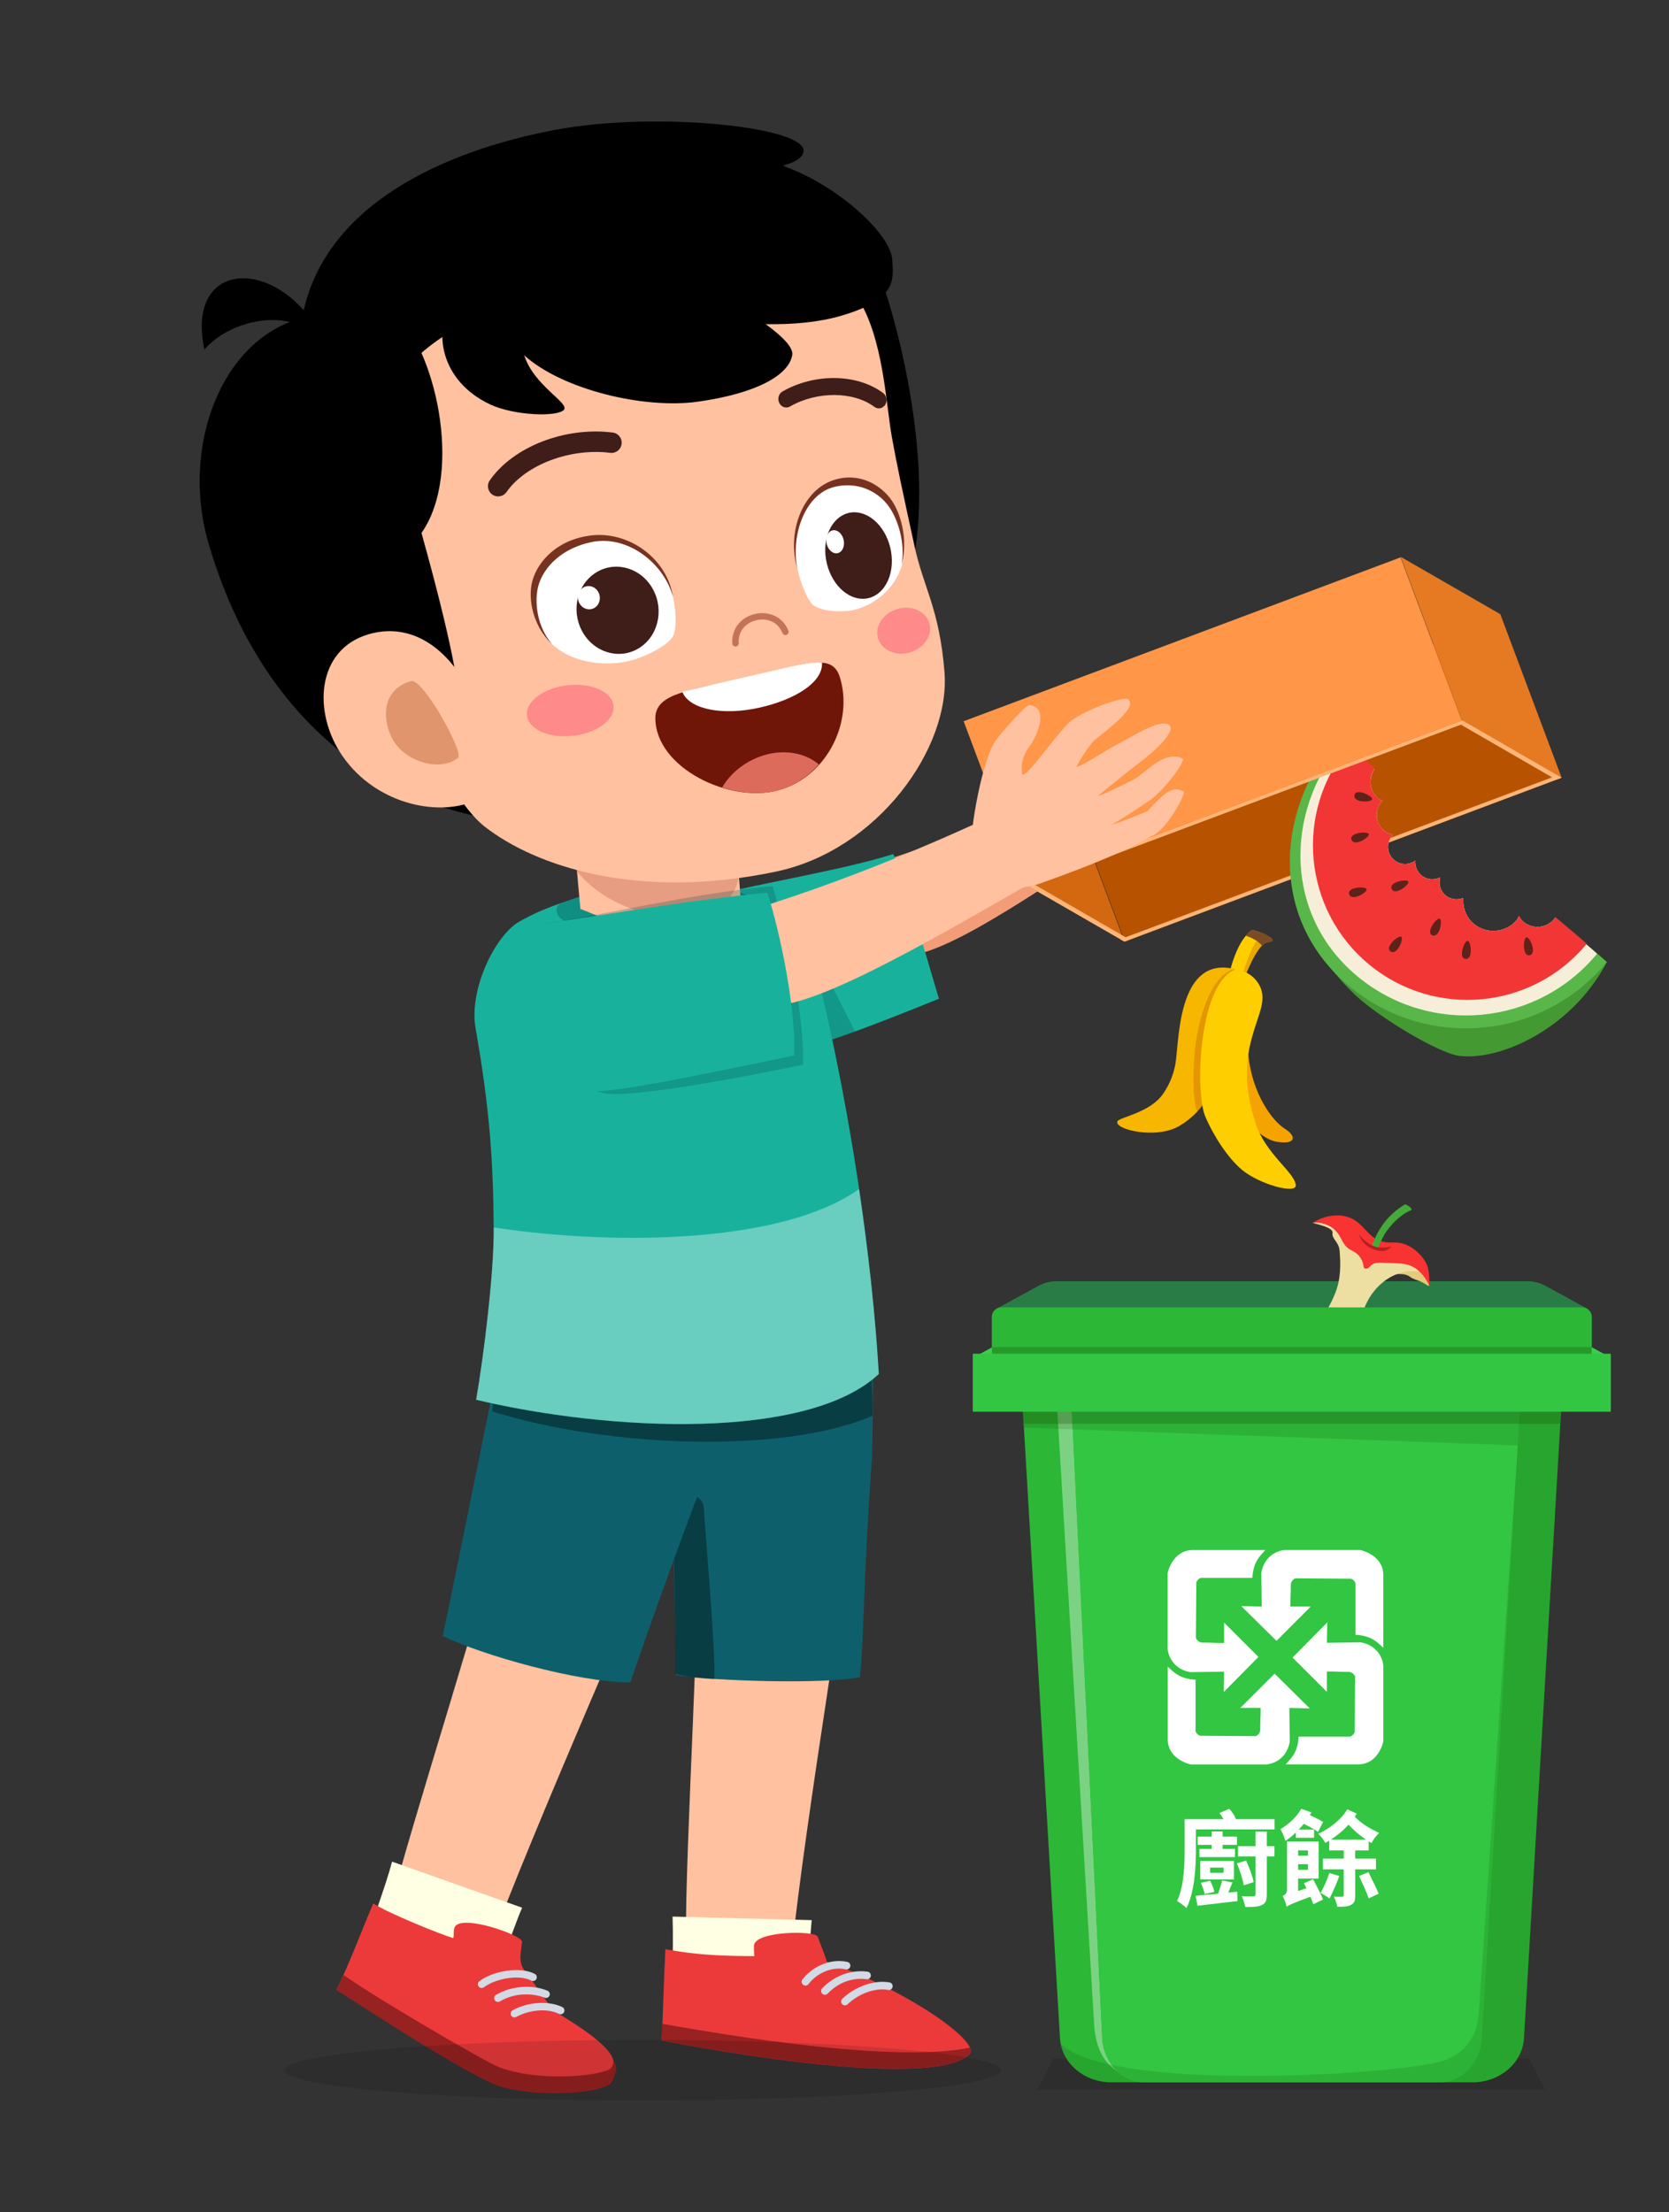 <?xml version="1.0" encoding="iso-8859-1"?>
<!-- Generator: Adobe Illustrator 16.0.0, SVG Export Plug-In . SVG Version: 6.00 Build 0)  -->
<!DOCTYPE svg PUBLIC "-//W3C//DTD SVG 1.1//EN" "http://www.w3.org/Graphics/SVG/1.1/DTD/svg11.dtd">
<svg version="1.1" id="background" xmlns="http://www.w3.org/2000/svg" xmlns:xlink="http://www.w3.org/1999/xlink" x="0px" y="0px"
	 width="264px" height="349.854px" viewBox="0 0 264 349.854" style="enable-background:new 0 0 264 349.854;" xml:space="preserve"
	>
<rect x="0" y="0" width="264" height="349.854" fill="#333333" stroke="none"/>
<g>
	<g>
		<path style="fill:#FFC19F;" d="M108.518,306.213c0.025,1.858,16.604,3.712,16.791,1.854c1.793-18.028,9.796-67.351,10.912-74.488
			l-25.642,1.489C110.882,252.862,108.344,293.32,108.518,306.213z"/>
		<path style="fill:#FFC19F;" d="M61.709,301.858c-0.438,1.809,15.158,7.729,15.8,5.979c6.228-17.018,26.265-62.787,29.123-69.424
			l-25.205-4.943C77.29,250.774,64.754,289.325,61.709,301.858z"/>
		<path style="fill:#FFFFE3;" d="M106.307,318.388c0.021,0.525,20.646,1.348,20.698,0.711c0.403-5.113,1.144-12.182,1.388-15.408
			l-22.006-0.563C106.571,308.966,106.174,315.029,106.307,318.388z"/>
		<g>
			<path style="fill:#EC3A3A;" d="M130.766,310.24c-0.304-1.148-0.94-2.61-1.435-3.944c-0.364-0.99-10.024-0.912-10.071,1.46
				c-0.011,0.605,0.01,1.145,0.055,1.631c-1.652,0.002-3.443-0.031-5.336-0.115c-4.114-0.186-6.148-0.552-8.732-0.981
				c-0.198,3.751-0.381,10.251-0.566,14.421c0,0,41.825,8.424,48.667,2.229C155.273,323.193,144.521,315.277,130.766,310.24z"/>
			<path style="fill:#982121;" d="M104.737,320.089c-0.01,0.93-0.023,1.824-0.06,2.617c0,0,41.826,8.422,48.668,2.229
				c0.271-0.246,0.287-0.617,0.082-1.082C141.52,326.335,115.436,321.984,104.737,320.089z"/>
			<path style="fill:#D2DAE5;" d="M133.773,311.478c0.326,0.068,0.647-0.129,0.723-0.453c0.074-0.322-0.129-0.646-0.452-0.723
				c-2.499-0.564-5.423,0.57-7.116,2.771c-0.203,0.268-0.152,0.646,0.111,0.848c0.102,0.078,0.221,0.119,0.34,0.125
				c0.188,0.008,0.381-0.074,0.505-0.234C129.299,311.968,131.721,310.999,133.773,311.478z M137.075,313.031
				c0.325,0.064,0.631-0.189,0.672-0.521c0.04-0.332-0.192-0.631-0.524-0.672c-2.637-0.334-5.248,0.635-7.173,2.637
				c-0.23,0.24-0.223,0.623,0.018,0.855c0.108,0.104,0.25,0.16,0.392,0.168c0.167,0.008,0.337-0.057,0.461-0.188
				C133.189,312.947,135.747,312.865,137.075,313.031z M140.708,313.542c-2.373-0.436-5.44,0.637-7.472,2.586
				c-0.239,0.229-0.248,0.611-0.018,0.854c0.112,0.117,0.26,0.182,0.408,0.188c0.159,0.006,0.32-0.047,0.445-0.168
				c1.769-1.699,4.418-2.66,6.421-2.271c0.337,0.064,0.642-0.16,0.7-0.484C141.253,313.913,141.036,313.599,140.708,313.542z"/>
		</g>
		<path style="fill:#0D606B;" d="M107.979,218.401c0,0-1.451,17.57-1.453,17.651c-0.238,8.41,0.484,22.714,0.382,28.904
			c6.493,0.948,23.467,1.449,29.11,0.304c0.692-6.551,0.459-14.316,1.9-34.592c0.077-1.095,0.532-23.167-0.559-23.068
			L107.979,218.401z"/>
		<path style="opacity:0.37;enable-background:new    ;" d="M106.412,237.217c0,0,0.547,24.098,0.437,27.507
			c1.348,0.434,5.014,0.886,6.146,0.826c0.247-3.738-1.431-23.146-1.653-26.9C111.127,235.084,106.412,237.217,106.412,237.217z"/>
		<path style="fill:#0D606B;" d="M80.412,207.63c0.073-0.32-8.983,44.851-10.392,51.103c6.015,2.991,21.492,7.388,29.683,7.356
			c2.235-6.545,10.202-29.437,18.368-49.178L80.412,207.63z"/>
		<path style="opacity:0.37;enable-background:new    ;" d="M79.729,209.249c0.021-0.12-1.015,6.688-1.883,13.979
			c18.312,5.771,46.305,6.754,60.16,0.683c0.129-2.6-0.473-11.192-0.49-10.813L79.729,209.249z"/>
		<path style="fill:#F29D77;" d="M176.654,132.913c0.838-0.526-4.459-10.402-5.322-9.916c-16.576,9.348-39.075,15.407-43.107,16.657
			c0,0,5.632,10.088,13.63,11.479C148.225,152.247,163.119,141.454,176.654,132.913z"/>
		<path style="fill:#18B29C;" d="M113.083,141.553c-3.333,1.222-7.53,6.552-7.215,9.283c0.91,7.896,11.29,14.065,18.578,15.607
			c6.188-1.348,14.333-4.539,24.072-8.48c-2.27-7.812-6.705-22.521-7.252-22.88C133.984,137.448,120.53,139.659,113.083,141.553z"/>
		<path style="opacity:0.22;fill:#003A44;enable-background:new    ;" d="M135.259,163.138l-7.476-14.678l-6.97,5.209l1.015,12.051
			c0.897,0.295,1.782,0.549,2.618,0.727C127.565,165.768,131.19,164.615,135.259,163.138z"/>
		<path style="fill:#18B29C;" d="M75.313,221.393c21.385,5.06,52.48,6.422,63.697-4.078c-1.63-27.487-7.589-57.136-12.515-73.376
			c-9.939-3.104-15.919-4.455-25.391-3.646c-6.666,0.568-13.696,2.439-18.984,5.483c-3.814,2.194-7.971,10.742-6.896,16.836
			c2.325,13.205,2.782,21.447,2.871,31.591C78.155,201.093,76.569,214.122,75.313,221.393z"/>
		<path style="opacity:0.35;fill:#FFFFFF;enable-background:new    ;" d="M135.878,188.064c-11.877,8.489-38,9.058-57.784,6.07
			v0.063c0.063,6.896-1.523,19.924-2.781,27.191c21.385,5.059,52.48,6.423,63.697-4.077
			C138.434,207.597,137.3,197.631,135.878,188.064z"/>
		<g>
			<path style="fill:#118E82;" d="M115.067,153.492c4.863-1.49,6.047-6.607,2.863-12.016c-8.959-3.347-21.838-1.588-29.238,1.411
				c-1.008,0.407-0.971,2.256,0.959,2.928c3.17,1.103,6.973,3.248,9.611,4.547C102.514,151.963,108.717,155.441,115.067,153.492z"/>
			<path style="fill:#FFC19F;" d="M115.647,122.731l1.647,21.257c0.461,4.643-1.122,7.267-6.302,6.898
				c-6.91-0.484-11.254-4.096-19.189-7.133l-1.688-18.724L115.647,122.731z"/>
		</g>
		
			<ellipse transform="matrix(-0.344 0.939 -0.939 -0.344 265.161 84.87)" style="opacity:0.19;fill:#820303;enable-background:new    ;" cx="102.952" cy="135.005" rx="9.161" ry="14.416"/>
		<g>
			<path style="fill:#FFFFE3;" d="M57.905,307.195c-0.09,0.343,19.572,7.268,19.763,6.885c1.646-3.332,4.024-10.403,4.921-12.357
				l-20.572-7.283C61.009,298.322,58.539,304.731,57.905,307.195z"/>
			<g>
				<path style="fill:#EC3A3A;" d="M82.971,311.663c-1.078-1.371-0.516-3.132-0.396-4.542c0.09-1.046-9.607-4.452-10.651-2.331
					c-0.267,0.543-0.069,1.288-0.231,1.746c-1.949-0.574-10.492-4.016-12.64-5.496c-1.528,3.459-3.931,9.984-5.858,13.668
					c0,0,18.045,10.674,26.375,15.359c9.627,1.047,18.134-1.311,17.461-4.178c-0.598-2.57-6.668-6.131-8.609-7.371
					C86.712,317.427,85.427,314.781,82.971,311.663z"/>
				<path style="fill:#982121;" d="M54.352,312.374c-0.4,0.834-0.791,1.633-1.158,2.334c0,0,18.511,12.152,24.715,14.84
					c4.818,2.088,15.367,1.945,18.484,0.158c0.282-0.162,1.088-1.594,1.092-2.811c0-0.254-0.328-0.805-0.437-0.893
					c-0.071,0.398-0.151,1.145-0.901,1.42c-3.75,1.387-13.174,1.512-17.996-0.832C75.522,325.316,59.973,316.345,54.352,312.374z"/>
				<path style="fill:#D3DAE5;" d="M84.026,313.253c0.297,0.15,0.658,0.047,0.814-0.244s0.047-0.656-0.244-0.814
					c-2.248-1.201-6.556-0.518-8.763,1.152c-0.267,0.199-0.317,0.576-0.118,0.842c0.077,0.104,0.182,0.172,0.294,0.209
					c0.181,0.059,0.386,0.029,0.548-0.094C78.403,312.907,82.184,312.249,84.026,313.253z M86.139,315.956
					c0.295,0.146,0.656-0.021,0.784-0.324c0.126-0.309-0.021-0.658-0.327-0.783c-2.441-1.018-5.759-0.75-8.136,0.662
					c-0.285,0.17-0.379,0.539-0.209,0.824c0.077,0.129,0.196,0.221,0.331,0.264c0.158,0.053,0.338,0.037,0.492-0.055
					C81.877,314.878,84.908,315.448,86.139,315.956z M88.938,317.439c-2.164-1.043-5.392-0.828-7.854,0.506
					c-0.293,0.158-0.399,0.521-0.242,0.814c0.077,0.141,0.201,0.24,0.343,0.285c0.151,0.049,0.319,0.037,0.473-0.043
					c2.146-1.164,4.945-1.389,6.763-0.48c0.308,0.152,0.659,0.02,0.802-0.281S89.237,317.581,88.938,317.439z"/>
			</g>
		</g>
		<g>
			<path style="opacity:0.22;fill:#003A44;enable-background:new    ;" d="M122.198,140.14c2.162,6.97,5.158,20.959,4.789,28.267
				c-8.616,1.796-27.418,5.412-31.5,4.484c-11.34-2.571-10.482-26.684-9.201-26.854C94.302,144.953,109.7,141.252,122.198,140.14z"
				/>
			<path style="fill:#FFC19F;" d="M164.393,138.895c-0.095-3.539-3.238-8.546-5.312-10.825
				c-11.505,5.359-27.865,12.592-48.676,18.348c0,0,2.351,12.433,11.918,12.589C129.753,159.126,149.57,147.378,164.393,138.895z"/>
			<path style="fill:#18B29C;" d="M121.385,141.211c2.116,6.596,4.584,18.805,4.217,25.722c-9.67,2.011-28.979,6.113-31.586,5.592
				c-11.16-2.236-16.334-10.014-15.562-15.971c0.162-1.259,5.082-10.122,6.34-10.286
				C92.661,145.238,109.122,142.274,121.385,141.211z"/>
		</g>
		<g>
			<path d="M33.006,86.014c9.678,32.938,33.381,42.662,47.637,43.838c16.879,1.394,54.449-15.431,62.097-35.064
				c6.142-15.771,0.271-40.878-3.852-52.137c-5.431-14.813-20.389-20.44-31.133-19.932C84.356,23.833,60.427,37.74,51.594,49.69
				C36.128,50.476,28.145,69.469,33.006,86.014z"/>
			<path style="fill:#FFC19F;" d="M55.512,82.737c-0.211,5.025,11.996,40.872,21.17,48.014c8.051,6.268,24.2,11.698,46.066,7.103
				c16.161-3.398,27.599-19.603,26.652-31.521c-0.801-10.074-3.285-13.256-4.737-19.92c-1.96-8.996-2.854-13.155-3.597-17.335
				c-0.948-5.32-1.336-15.693-5.444-22.028c-7.09-10.931-25.774-7.051-47.151-1.487C63.186,52.139,56.274,64.538,55.512,82.737z"/>
			<path d="M66.668,84.298c4.432,15.834,6.467,26.002,5.564,26.896c-7.121,1.667-23.4-14.548-27.326-31.333
				c-4.497-19.226,4.07-28.628,17.222-30.697C68.715,54.658,73.438,74.614,66.668,84.298z"/>
			<path style="fill:#FFC19F;" d="M54.227,119.651c5.465,7.82,15.695,9.643,21.313,6.78c4.371-2.225,2.45-10.161-1.231-17.146
				c-3.967-7.521-9.781-10.757-15.963-8.982C50.05,102.681,49.36,112.69,54.227,119.651z"/>
			<path style="fill:#E0956C;" d="M61.942,116.614c1.756,3.696,7.485,5.62,10.506,3.255c1.018-0.8-5.566-12.605-7.385-12.142
				C60.934,108.784,60.188,112.92,61.942,116.614z"/>
			<g>
				<path style="fill:#701608;" d="M103.663,113.596c-0.021-4.019,5.748-4.423,13.462-6.229c0.403-0.095,1.978-0.447,2.383-0.536
					c7.743-1.677,12.052-3.671,13.301,0.162c2.256,6.924-1.822,15.744-9.561,17.962
					C115.537,127.163,103.709,121.492,103.663,113.596z"/>
				<path style="fill:#DD6B5B;" d="M129.524,120.911c-1.653,1.842-3.744,3.317-6.276,4.044c-2.729,0.779-5.972,0.536-9.026-0.406
					c1.6-2.752,4.555-4.729,7.618-5.352C124.639,118.632,127.528,119.2,129.524,120.911z"/>
				<path style="fill:#FFFFFF;" d="M120.143,111.92c5.717-1.288,9.914-4.002,9.881-6.937l-0.006-0.18
					c-1.85-0.28-6.697,1.089-9.649,1.729c-3.224,0.697-12.448,2.881-12.448,2.881l0.072,0.164
					C109.223,112.243,114.432,113.207,120.143,111.92z"/>
			</g>
			
				<ellipse transform="matrix(-0.113 -0.994 0.994 -0.113 -11.318 214.651)" style="fill:#FF8A8A;" cx="90.113" cy="112.375" rx="4.017" ry="6.883"/>
			
				<ellipse transform="matrix(-0.284 -0.959 0.959 -0.284 87.848 265.208)" style="fill:#FF8A8A;" cx="142.981" cy="99.792" rx="3.57" ry="4.227"/>
			<path style="fill:#C4735B;" d="M116.455,102.243c0.237-0.058,0.407-0.274,0.392-0.525c-0.111-1.782,0.991-3.207,2.807-3.626
				c1.828-0.421,3.479,0.392,4.109,2.021c0.102,0.263,0.396,0.395,0.653,0.29c0.263-0.102,0.394-0.395,0.29-0.653
				c-0.807-2.087-2.979-3.176-5.28-2.644c-2.288,0.526-3.733,2.406-3.591,4.679c0.018,0.276,0.258,0.489,0.537,0.474
				L116.455,102.243z"/>
			<path style="fill:#3F1D19;" d="M139.139,64.584c0.348-0.039,0.676-0.236,0.883-0.572c0.377-0.608,0.221-1.445-0.346-1.865
				c-4.127-3.06-10.816-3.147-15.918-0.221c-0.598,0.348-0.815,1.155-0.489,1.813c0.325,0.656,1.08,0.906,1.672,0.564
				c4.271-2.456,10.02-2.438,13.371,0.049C138.566,64.54,138.859,64.615,139.139,64.584z"/>
			<path style="fill:#3F1D19;" d="M79.131,78.477c0.393-0.08,0.748-0.306,0.993-0.657c3.019-4.323,10.062-6.992,16.396-6.199
				c0.914,0.109,1.693-0.521,1.805-1.405c0.113-0.885-0.518-1.692-1.401-1.803c-7.551-0.95-15.737,2.232-19.448,7.559
				c-0.514,0.734-0.332,1.742,0.397,2.253C78.255,78.487,78.711,78.566,79.131,78.477z"/>
			<path d="M87.852,20.533c-17.584,3.309-37.021,11.938-40.106,30.029c-0.499,1.705,1.999,1.507,3.651,6.745
				c3.512-2.363,32.348-20.84,46.783-26.057c14.098-5.097,27.756-3.325,28.887-7.146C128.239,20.136,104.001,17.494,87.852,20.533z"
				/>
			<path d="M116.382,25.088C89.086,27.369,74.805,43.827,71.1,49.054c-2.22,3.132-1.688,11.083,6.428,14.909
				c3.783,1.782,10.604,2.006,11.656,0.869c0.994-1.078-4.69-3.751-6.268-8.64c6.005,5.421,18.941,8.547,27.512,7.333
				c9.16-1.296,14.377-4.166,14.887-7.389c0.186-1.178-1.551-2.941-4.209-4.868c4.258,0.075,8.437-0.297,11.938-1.324
				c8.876-2.604,8.304-5.695,8.077-8.949C140.759,35.763,126.62,24.233,116.382,25.088z"/>
			<g>
				<path style="fill:#FFFFFF;" d="M126.112,89.906c0.564,2.488,1.598,4.828,2.299,5.604c1.09,1.207,5.049,1.457,7.103,0.848
					c4.779-1.42,9.157-6.437,6.946-13.298c-1.585-4.923-5.748-8.62-11.251-6.275C126.27,78.883,124.997,85.007,126.112,89.906z"/>
				<path style="fill:#773220;" d="M142.611,89.285c0.644-3.422-0.631-7.189-1.943-9.076c-1.87-2.684-5.256-4.103-8.806-3.17
					c-4.521,1.188-6.791,7.558-5.75,12.865c-1.672-5.804,0.845-12.005,5.228-13.778c4.432-1.796,8.544,0.688,10.203,3.84
					C143.141,83.003,143.37,86.79,142.611,89.285z"/>
				<path style="fill:#3F1D19;" d="M130.553,86.437c-0.24,3.694,1.912,7.329,4.813,8.118c2.899,0.79,5.446-1.565,5.69-5.261
					c0.241-3.693-1.914-7.33-4.813-8.118C133.343,80.387,130.795,82.743,130.553,86.437z"/>
				<path style="fill:#FEFFFE;" d="M130.696,85.304c-0.064,0.986,0.511,1.958,1.285,2.169c0.775,0.21,1.455-0.419,1.521-1.405
					c0.063-0.985-0.511-1.958-1.286-2.168C131.44,83.688,130.762,84.319,130.696,85.304z"/>
			</g>
			<g>
				<path style="fill:#FFFFFF;" d="M106.438,94.369c0.565,2.484,0.527,5.069,0.105,6.102c-0.656,1.605-5.055,3.757-7.691,4.214
					c-6.146,1.063-13.36-1.3-14.401-8.441c-0.429-5.174,2.36-10.466,9.782-11.063C100.891,84.645,105.324,89.47,106.438,94.369z"/>
				<path style="fill:#773220;" d="M87.309,101.853c-2.396-2.729-2.781-6.7-2.199-9.019c0.824-3.297,3.998-6.207,8.502-7.106
					c5.734-1.146,11.43,3.412,12.828,8.644c-0.92-5.979-6.812-10.267-12.676-9.709c-5.933,0.563-9.414,4.771-9.771,8.385
					C83.647,96.523,85.229,100.002,87.309,101.853z"/>
				<path style="fill:#3F1D19;" d="M102.983,92.696c2.074,3.168,1.388,7.449-1.537,9.563c-2.924,2.114-6.979,1.26-9.055-1.907
					c-2.074-3.168-1.388-7.448,1.537-9.563C96.854,88.673,100.905,89.53,102.983,92.696z"/>
				<path style="fill:#FEFFFE;" d="M94.563,93.51c0.556,0.848,0.371,1.989-0.41,2.555c-0.779,0.563-1.863,0.336-2.418-0.51
					c-0.555-0.847-0.371-1.988,0.41-2.556C92.926,92.438,94.009,92.663,94.563,93.51z"/>
			</g>
			<path d="M48.959,50.51c-0.084-0.222-0.146-0.411-0.227-0.627c-7.407-9.285-19.195-7.603-16.396,5.39
				c4.166-4.799,13.273-6.401,17.04-2.363c0.146,0.082,0.388,0.087,0.583,0.129C49.641,52.27,49.305,51.435,48.959,50.51z"/>
		</g>
	</g>
	<path style="fill:#2A7C46;" d="M167.038,202.648h74.653c0.951,0,1.888,0.238,2.724,0.695l6.771,3.701H157.54l6.774-3.701
		C165.148,202.886,166.086,202.648,167.038,202.648z"/>
	<ellipse style="opacity:0.12;enable-background:new    ;" cx="101.655" cy="327.428" rx="56.631" ry="4.794"/>
	<g>
		<g>
			
				<rect x="170.793" y="109.948" transform="matrix(-0.936 0.351 -0.351 -0.936 445.284 166.063)" style="fill:#B75200;" width="73.587" height="26.909"/>
			<polygon style="fill:#FFB578;" points="247.014,122.997 177.863,148.924 177.189,148.561 246.329,122.635 			"/>
		</g>
		<g>
			<polygon style="fill:#D36811;" points="152.426,113.996 168.17,123.068 177.863,148.924 162.121,139.853 			"/>
			<polygon style="fill:#FFB578;" points="163.628,139.906 178.697,148.612 177.863,148.924 162.768,140.23 			"/>
		</g>
		<g>
			<polygon style="fill:#E57A23;" points="221.564,88.073 237.318,97.14 247.014,122.997 231.26,113.928 			"/>
			<polygon style="fill:#FFB578;" points="231.943,114.29 247.014,122.997 246.152,123.321 231.083,114.614 			"/>
		</g>
	</g>
	<g>
		<path style="fill:#449933;" d="M253.738,151.841c-1.721,0.271-3.447,0.539-5.163,0.785c-7.052,1.007-14.111,1.916-21.199,2.608
			c-4.493,0.44-12.515-2.593-17.019-2.31c0.744,0.969,2.193,2.719,4.037,4.461c3.916,3.706,13.344,9.229,16.381,9.607
			c6.884,0.856,18.117-4.662,23.379-14.815C254.154,152.181,254.361,152.318,253.738,151.841z"/>
		<path style="fill:#58B748;" d="M245.938,145.169c-0.043,0.061-0.054,0.13-0.101,0.188c-1.212,1.462-3.378,1.665-4.84,0.453
			c-0.313-0.26-0.539-0.579-0.735-0.911c-0.128,0.207-0.186,0.44-0.349,0.631c-1.735,2.038-4.795,2.283-6.834,0.55
			c-1.228-1.048-1.718-2.565-1.604-4.06c-1.027,0.432-2.252,0.227-3.063-0.636c-0.684-0.726-0.852-1.714-0.607-2.609
			c-1.057,0.519-2.354,0.354-3.203-0.549c-0.557-0.59-0.778-1.354-0.722-2.103c-1.104,0.788-2.63,0.706-3.587-0.312
			c-1.008-1.065-0.973-2.715,0.021-3.77c-0.604-0.149-1.188-0.409-1.646-0.896c-1.21-1.283-1.177-3.248-0.018-4.536
			c-0.233-0.111-0.481-0.188-0.689-0.361c-1.357-1.123-1.535-3.1-0.55-4.604c-4.628-3.794-5.882-5.076-5.882-5.076
			c-10.194,12.302-10.403,29.227,1.896,39.419c12.3,10.195,30.534,8.491,40.729-3.811
			C254.221,152.105,250.846,149.251,245.938,145.169z"/>
		<path style="fill:#F7EED9;" d="M245.938,145.169c-0.041,0.06-0.054,0.132-0.101,0.188c-1.212,1.462-3.378,1.665-4.84,0.453
			c-0.313-0.26-0.539-0.579-0.735-0.911c-0.128,0.207-0.186,0.44-0.349,0.631c-1.735,2.038-4.795,2.283-6.834,0.55
			c-1.228-1.048-1.718-2.565-1.604-4.06c-1.027,0.432-2.252,0.227-3.063-0.636c-0.684-0.726-0.852-1.714-0.607-2.609
			c-1.057,0.519-2.354,0.354-3.203-0.549c-0.557-0.59-0.778-1.354-0.722-2.103c-1.104,0.788-2.63,0.706-3.587-0.312
			c-1.008-1.065-0.973-2.715,0.021-3.77c-0.604-0.149-1.188-0.409-1.646-0.896c-1.21-1.283-1.177-3.248-0.018-4.536
			c-0.233-0.111-0.481-0.188-0.689-0.361c-1.357-1.123-1.536-3.1-0.55-4.604c-3.745-3.068-4.978-4.387-4.978-4.387
			c-9.481,11.438-9.152,27.679,2.284,37.159c11.439,9.479,28.398,7.896,37.882-3.545
			C252.656,150.811,249.964,148.524,245.938,145.169z"/>
		<path style="fill:#F23636;" d="M246.012,145.031c-0.068,0.104-0.093,0.229-0.174,0.325c-1.212,1.462-3.378,1.665-4.84,0.453
			c-0.313-0.26-0.539-0.579-0.734-0.911c-0.129,0.207-0.187,0.44-0.35,0.631c-1.736,2.038-4.795,2.283-6.834,0.55
			c-1.227-1.048-1.719-2.565-1.604-4.06c-1.028,0.43-2.254,0.227-3.063-0.636c-0.685-0.728-0.853-1.714-0.606-2.609
			c-1.058,0.519-2.354,0.354-3.203-0.549c-0.558-0.59-0.779-1.354-0.723-2.103c-1.104,0.788-2.63,0.706-3.587-0.312
			c-1.008-1.065-0.974-2.716,0.021-3.77c-0.604-0.149-1.187-0.409-1.646-0.896c-1.21-1.283-1.177-3.248-0.017-4.536
			c-0.234-0.111-0.482-0.188-0.69-0.361c-1.397-1.158-1.565-3.227-0.474-4.74l-4.18-3.424c-8.619,10.396-7.179,25.813,3.221,34.436
			c10.397,8.619,25.814,7.178,34.435-3.222C251.01,149.246,249.046,147.569,246.012,145.031z"/>
		<g>
			<path style="fill:#5E221B;" d="M241.912,151.081c1.289-0.207,0.064-2.922-0.455-2.839
				C240.936,148.325,240.773,151.264,241.912,151.081z"/>
			<path style="fill:#5E221B;" d="M231.771,151.658c1.295,0.176,0.91-2.777,0.389-2.851
				C231.637,148.739,230.63,151.503,231.771,151.658z"/>
			<path style="fill:#5E221B;" d="M226.532,147.913c1.184,0.551,1.688-2.387,1.211-2.606
				C227.264,145.084,225.484,147.427,226.532,147.913z"/>
			<path style="fill:#5E221B;" d="M219.924,150.456c1.041,0.789,2.156-1.975,1.735-2.292
				C221.236,147.845,219.004,149.761,219.924,150.456z"/>
			<path style="fill:#5E221B;" d="M220.12,140.565c0.511,1.2,2.853-0.644,2.644-1.127
				C222.557,138.951,219.667,139.504,220.12,140.565z"/>
			<path style="fill:#5E221B;" d="M213.398,141.396c0.338,1.261,2.912-0.239,2.774-0.747
				C216.036,140.137,213.098,140.281,213.398,141.396z"/>
			<path style="fill:#5E221B;" d="M213.766,132.768c0.375,1.25,2.903-0.322,2.752-0.828
				C216.366,131.433,213.432,131.663,213.766,132.768z"/>
			<path style="fill:#5E221B;" d="M214.254,125.727c-0.316,1.269,2.66,1.209,2.788,0.696
				C217.171,125.913,214.533,124.608,214.254,125.727z"/>
		</g>
	</g>
	<g>
		<polygon style="fill:#FFB578;" points="231.943,114.29 162.768,140.23 162.121,139.853 231.26,113.928 		"/>
		
			<rect x="178.049" y="77.041" transform="matrix(-0.351 -0.936 0.936 -0.351 152.511 333.606)" style="fill:#FF9648;" width="27.609" height="73.831"/>
	</g>
	<path style="fill:#FFC19F;" d="M153.712,134.077c-0.433-2.102,1.675-14.374,3.929-17.173c1.487-1.844,4.655-5.458,5.209-5.397
		c2.672,0.282,1.967,3.931-0.383,7.1c-0.605,0.995-0.982,2.016-0.798,3.876c0.606,0.664,4.947-5.735,7.306-8.083
		c1.883-1.874,8.748-4.352,9.434-3.813c1.684,1.314-3.355,4.861-5.272,6.479c-0.667,0.563-2.153,2.779-2.887,4.293
		c1.873-0.746,4.892-2.831,6.106-3.434c2.346-1.16,7.129-4.382,8.557-3.279c1.113,0.86-1.479,3.601-5.133,6.336
		c-0.885,0.663-4.104,3.226-6.155,4.954c0.056,0.102,5.716-2.537,6.412-3.088c2.063-1.629,4.67-4.104,7.006-2.877
		c0.64,0.336-3.001,5.183-5.271,6.68c-1.015,0.667-3.194,2.229-5.988,3.813c1.816-0.521,5.033-1.893,5.705-2.188
		c2.744-2.937,3.943-4.015,5.713-3.124c0.546,0.274-2.569,5.701-4.494,6.8c-4.041,2.301-8.871,4.465-18.044,7.734
		C158.023,142.048,154.463,137.732,153.712,134.077z"/>
	<g>
		<path style="fill:#E5C97C;" d="M226.057,203.302c-0.045,0.271-0.451-0.245-1.521-0.69c-0.362-0.147-1.04-0.31-1.504-0.669
			c-1.029-0.803-2.859-0.18-2.699-0.563c0.238-0.577,3.172-2.314,4.244-1.868C225.646,199.959,226.107,202.974,226.057,203.302z"/>
		<path style="fill:#EDDEA2;" d="M215.9,206.66c0.201-0.485,0.436-0.943,0.695-1.374c0.234-0.39,0.491-0.756,0.769-1.097
			c1.866-2.311,4.59-3.5,7.122-3.034c-0.674-0.888-1.699-1.751-2.797-2.229c-1.889-0.823-2.696-0.099-4.567-0.961
			c-1.327-0.609-2.168-1.862-3.358-2.69c-1.082-0.755-2.713-3.099-6.144-1.854c1.797,0.422,3.271,0.924,3.155,1.577
			c-0.164,0.918,1.004,1.426,1.117,2.771c0.174,2.104,0.246,4.517-0.75,6.913c-1.264,3.031-3.16,6.323-7.279,4.963
			c0.271,0.298,1.923,1.839,2.246,2.104c0.795,0.653,1.812,1.195,2.818,1.132c0.336-0.021,0.661-0.107,1.002-0.066
			c0.584,0.069,1.061,0.497,1.549,0.83c1.377,0.938,5.308,0.784,6.908,0.571c-3.128-1.248-3.439-3.171-2.365-5.517
			C216.494,207.668,215.673,207.21,215.9,206.66z"/>
		<path style="fill:#F93232;" d="M211.635,195.088c0.557,0.785,0.859,1.781,1.627,2.362c0.336,0.252,0.733,0.405,1.086,0.635
			c0.703,0.461,1.193,1.231,1.309,2.063c0.018,0.137,0.031,0.279,0.117,0.387c0.151,0.188,0.459,0.149,0.658,0.015
			c0.198-0.136,0.338-0.346,0.524-0.498c0.435-0.354,1.049-0.354,1.608-0.334l1.916,0.063c0.824,0.028,1.66,0.06,2.437,0.33
			c1.446,0.504,2.5,1.799,3.14,3.188c0.059-0.875,0.031-1.753-0.162-2.651c-0.297-1.378-1.761-3.026-3.369-3.733
			c-1.885-0.83-2.756,0.046-4.623-0.828c-1.321-0.618-2.109-1.999-3.28-2.876c-2.009-1.504-4.866-1.16-7.001,0.207
			C209.134,193.227,210.748,193.836,211.635,195.088z"/>
		<path style="fill:#F93232;" d="M217.909,214.179c-1.628-0.157-3.483-0.485-4.331-1.885c-0.117-0.19-0.232-0.418-0.448-0.477
			c-0.206-0.055-0.421,0.07-0.634,0.047c-0.323-0.033-0.508-0.393-0.573-0.711c-0.063-0.319-0.079-0.675-0.292-0.923
			c-0.645,0.524-1.313,1.063-2.109,1.296c-1.658,0.479-3.362-0.466-4.83-1.377l-0.828-0.513c0.47,1.059,1.063,2.046,1.941,2.84
			c0.776,0.7,1.785,1.26,2.821,1.126c0.345-0.045,0.685-0.164,1.028-0.138c0.595,0.047,1.059,0.506,1.541,0.855
			c1.519,1.107,3.591,1.257,5.396,0.729c0.64-0.188,1.214-0.521,1.798-0.841C218.229,214.198,218.064,214.196,217.909,214.179z"/>
		<path style="fill:#44AA39;" d="M222.207,190.498c0.104-0.066,1.016,0.365,1.105,0.85c-1.588,0.664-2.83,1.854-3.896,3.261
			c-0.571,0.754-1.085,1.922-1.465,2.794c-0.349-0.033-0.688-0.174-0.955-0.422C218.186,193.996,219.598,192.132,222.207,190.498z"
			/>
		<path style="fill:#B31E23;" d="M214.964,195.195c0,0,0.771,1.291,2.435,1.938c1.113,0.433,2.689,0.007,2.689,0.007
			s-0.936,1.378-3.132,0.32C215.199,196.613,214.964,195.195,214.964,195.195z"/>
	</g>
	<g>
		<path style="fill:#FFCE00;" d="M201.277,148.781c-0.028,0.154-0.873,0.186-1.25,0.431c-1.325,0.859-3.022,4.521-4.297,8.837
			c-0.666-0.114-1.342-0.263-1.989-0.512c0.704-4.597,2.043-8.843,4.274-10.431C198.419,147.095,201.4,148.078,201.277,148.781z"/>
		<path style="opacity:0.2;fill:#931500;enable-background:new    ;" d="M195.723,156.677c1.186-3.604,1.987-6.977,3.797-8.797
			c0.65,0.302,1.813,0.594,1.758,0.897c-0.027,0.154-0.871,0.186-1.248,0.431c-1.197,0.776-2.688,3.883-3.905,7.646
			C195.997,156.793,195.848,156.751,195.723,156.677z"/>
		<path style="fill:#F4A300;" d="M194.157,173.462c2.848,3.572,5.063,6.723,7.946,7.146c2.935,0.434,2.986-0.927,1.104-2.102
			c-2.01-1.256-5.836-6.174-5.875-13.956C196.674,164.59,194.352,172.911,194.157,173.462z"/>
		<path style="fill:#F7B600;" d="M195.333,153.281c-1.026,4.182-2.843,15.593-3.845,18.954c-0.635,2.141-2.283,4.231-4.842,5.791
			c-3.711,2.264-10.455,0.604-9.897-0.67c0.289-0.658,5.131-1.333,7.212-4.332c1.273-1.836,1.842-3.681,2.046-5.322
			C186.52,163.573,186.616,151.129,195.333,153.281z"/>
		<path style="opacity:0.2;fill:#931500;enable-background:new    ;" d="M195.333,153.281c-1.151,4.771-2.281,16.329-4.631,20.717
			c-0.291,0.542-1.021,1.549-1.335,1.825c-0.979-2.771-0.532-8.82-0.161-11.263C189.896,160.024,191.896,153.95,195.333,153.281z"/>
		<path style="fill:#FFCE00;" d="M195.579,153.275c-5.996,1.935-6.597,19.405-4.931,23.31c1.318,3.092,3.57,6.564,5.797,8.431
			c2.715,2.274,8.65,3.938,8.521,2.418c-0.174-1.998-4.776-4.938-6.351-9.729c-4.119-12.535,2.462-17.288,0.811-21.402
			C198.848,154.859,197.604,153.714,195.579,153.275z"/>
		<path style="fill:#7C4A25;" d="M198.018,147.106c0.412-0.011,3.446,0.963,3.319,1.688c-0.028,0.158-0.921,0.165-1.31,0.418
			c-0.108,0.069-0.217,0.285-0.332,0.394c-0.205-0.173-0.682-0.662-0.938-0.822c-0.646-0.404-1.049-0.549-1.714-0.816
			C197.307,147.672,197.727,147.312,198.018,147.106z"/>
	</g>
	<polygon style="opacity:0.12;enable-background:new    ;" points="166.572,325.622 241.916,325.622 244.378,330.493 
		164.109,330.493 	"/>
	<path style="fill:#2CB737;" d="M175.791,329.339h57.145c4.323,0,7.893-3.063,8.125-6.979l5.922-100.132
		c0.248-4.223-3.459-7.771-8.125-7.771H169.87c-4.664,0-8.374,3.548-8.124,7.771l5.922,100.13
		C167.898,326.277,171.468,329.339,175.791,329.339z"/>
	<path style="opacity:0.38;fill:#FFFFFF;enable-background:new    ;" d="M174.247,214.461h1.896c-3.816,0-6.851,3.548-6.646,7.771
		l4.846,100.129c0.115,2.393,1.313,4.359,2.982,5.611c-3.105-1.666-4.108-4.771-4.268-7.969l-5.865-97.764
		C166.979,218.02,170.316,214.461,174.247,214.461z"/>
	<path style="fill:#32C643;" d="M180.986,329.339h46.752c3.539,0,6.457-3.063,6.646-6.979l6.049-99.515
		c0.207-4.222-4.033-8.386-7.85-8.386h-56.443c-3.815,0-6.852,3.548-6.646,7.771l4.846,100.13
		C174.529,326.277,177.448,329.339,180.986,329.339z"/>
	<path style="opacity:0.16;fill:#174703;enable-background:new    ;" d="M161.745,222.231c-0.032-0.549,0.009-1.084,0.104-1.604
		c0,0,85.164,1.056,85.133,1.604l-5.922,100.132c-0.232,3.914-3.802,6.979-8.125,6.979h-57.145c-3.984,0-7.295-2.613-7.975-6.086
		c7.601,7.512,50.914,5.045,59.681,2.896c4.103-1.002,6.188-3.941,6.417-7.855l6.166-89.688l-78.109-2.817L161.745,222.231z"/>
	<path style="opacity:0.25;fill:#174703;enable-background:new    ;" d="M169.869,212.749h68.986c4.666,0,8.375,3.912,8.125,8.568
		l-0.207,3.878h-84.82l-0.208-3.878C161.495,216.661,165.205,212.749,169.869,212.749z"/>
	<path style="fill:#3BCC50;" d="M164.826,209.615h79.076c1.008,0,2,0.255,2.884,0.736l7.174,3.92h-99.19l7.172-3.92
		C162.827,209.869,163.816,209.615,164.826,209.615z"/>
	<path style="fill:#2CB737;" d="M156.88,214.615h94.911v-6.324c0-0.836-0.675-1.514-1.51-1.514h-91.891
		c-0.834,0-1.512,0.678-1.512,1.514L156.88,214.615L156.88,214.615z"/>
	<rect x="156.941" y="213.054" style="opacity:0.25;fill:#174703;enable-background:new    ;" width="94.787" height="6.979"/>
	<path style="fill:#32C643;" d="M153.966,223.28h100.74c0.053,0,0.096-0.042,0.096-0.096v-8.978c0-0.055-0.043-0.098-0.096-0.098
		h-100.74c-0.053,0-0.096,0.043-0.096,0.098v8.978C153.87,223.238,153.913,223.28,153.966,223.28z"/>
	<g>
		<path style="fill:#FFFFFF;" d="M188.68,245.16h11.475c-0.967,1.051-1.9,1.896-2.059,4.398h-8.109
			c-0.312,0.072-0.668,0.361-0.754,0.754c-0.025,2.906-0.049,5.816-0.067,8.728c0.125,0.38,0.554,0.764,1.028,0.759
			c1.146-0.023,2.287,0.082,3.434,0.058v-3.221l5.43,5.427l-5.496,5.563l0.066-3.229c-1.766,0.025-3.523,0.05-5.29,0.072
			c-2.079-0.305-3.424-1.822-3.642-3.641c0-4.011,0-8.02,0-12.026C184.695,248.801,185.42,245.16,188.68,245.16z"/>
		<path style="fill:#FFFFFF;" d="M218.811,249.139v11.477c-1.045-0.967-1.893-1.896-4.396-2.061v-8.109
			c-0.078-0.31-0.363-0.667-0.754-0.753c-2.911-0.024-5.817-0.044-8.729-0.066c-0.383,0.124-0.76,0.557-0.756,1.029
			c0.024,1.146-0.082,2.29-0.063,3.434h3.227l-5.426,5.433l-5.564-5.5l3.229,0.067c-0.023-1.76-0.044-3.524-0.068-5.291
			c0.305-2.078,1.823-3.423,3.637-3.643c4.008,0,8.019,0,12.021,0C215.168,245.156,218.811,245.881,218.811,249.139z"/>
		<path style="fill:#FFFFFF;" d="M214.829,279.057h-11.47c0.964-1.044,1.896-1.896,2.06-4.396h8.106
			c0.313-0.076,0.666-0.367,0.757-0.761c0.021-2.899,0.045-5.813,0.067-8.721c-0.123-0.381-0.555-0.762-1.029-0.753
			c-1.146,0.02-2.291-0.088-3.438-0.063v3.224l-5.425-5.427l5.498-5.564l-0.073,3.229c1.766-0.022,3.53-0.05,5.29-0.072
			c2.084,0.308,3.425,1.823,3.642,3.642c0,4.009,0,8.017,0,12.021C218.814,275.416,218.096,279.057,214.829,279.057z"/>
		<path style="fill:#FFFFFF;" d="M184.713,275.079v-11.473c1.046,0.968,1.893,1.898,4.396,2.063v8.104
			c0.076,0.312,0.363,0.667,0.754,0.754c2.912,0.024,5.818,0.051,8.729,0.066c0.383-0.124,0.766-0.555,0.754-1.029
			c-0.023-1.146,0.082-2.285,0.063-3.429h-3.224l5.43-5.431l5.561,5.5l-3.23-0.069c0.025,1.755,0.046,3.521,0.068,5.286
			c-0.306,2.079-1.813,3.424-3.636,3.643c-4.01,0-8.019,0-12.021,0C188.355,279.064,184.713,278.337,184.713,275.079z"/>
	</g>
</g>
<g>
	<g>
		<path style="fill:#FFFFFF;" d="M201.611,287.724v1.623h-12.445v3.329c0,2.606-0.213,6.591-1.492,9.116
			c-0.312-0.327-1.114-0.935-1.492-1.114c1.099-2.296,1.197-5.625,1.197-8.002v-4.952h6.149c-0.182-0.345-0.41-0.688-0.641-0.968
			l1.541-0.672c0.46,0.459,0.854,1.064,1.083,1.64H201.611z M195.709,299.201l0.032,1.477c-2.23,0.263-4.591,0.541-6.329,0.737
			l-0.295-1.574c0.967-0.082,2.214-0.195,3.542-0.328c0.262-0.656,0.508-1.492,0.655-2.099l1.64,0.312
			c-0.229,0.541-0.459,1.115-0.672,1.607L195.709,299.201z M193.396,289.658v0.819h2.263v1.313h-2.263v0.64h1.951v1.295h-5.624
			v-1.295h1.936v-0.64h-2.215v-1.313h2.215v-0.819H193.396z M195.185,297.266h-5.329v-2.935h5.329V297.266z M190.543,299.579
			c-0.064-0.477-0.328-1.23-0.606-1.787l1.476-0.329c0.295,0.526,0.574,1.279,0.673,1.756L190.543,299.579z M193.544,295.381h-2.132
			v0.82h2.132V295.381z M196.726,298.185c-0.131-0.919-0.607-2.378-1.082-3.476l1.458-0.443c0.509,1.082,1.034,2.492,1.198,3.411
			L196.726,298.185z M200.382,291.988h1.213v1.623h-1.213v6.018c0,0.934-0.181,1.393-0.771,1.673
			c-0.574,0.278-1.428,0.327-2.64,0.311c-0.065-0.475-0.313-1.229-0.558-1.705c0.787,0.033,1.606,0.033,1.854,0.017
			c0.245-0.017,0.327-0.082,0.327-0.311v-6.002h-2.771v-1.623h2.771v-2.296h1.787V291.988z"/>
		<path style="fill:#FFFFFF;" d="M204.973,289.838c-0.524,0.492-1.064,0.936-1.64,1.312c-0.114-0.409-0.523-1.409-0.786-1.851
			c1.263-0.738,2.574-1.937,3.279-3.215l1.624,0.572c-0.084,0.149-0.164,0.279-0.264,0.427c0.771,0.345,1.607,0.771,2.099,1.083
			l-0.803,1.574c-0.492-0.361-1.427-0.885-2.247-1.279c-0.261,0.313-0.54,0.624-0.803,0.918h2.426v1.28h-2.886V289.838z
			 M207.712,297.218c0.524,1.017,1.246,2.395,1.559,3.213l-1.542,0.755c-0.1-0.328-0.263-0.755-0.46-1.197
			c-2.886,1.082-3.427,1.313-3.755,1.591c-0.082-0.476-0.377-1.296-0.639-1.706c0.328-0.147,0.704-0.376,0.704-0.999v-7.625h5.002
			v5.87h-3.247v1.968l1.313-0.443c-0.132-0.279-0.263-0.557-0.395-0.786L207.712,297.218z M205.334,292.659v0.836h1.559v-0.836
			H205.334z M206.893,295.726v-0.885h-1.559v0.885H206.893z M214.369,295.659v4.1c0,0.869-0.146,1.262-0.689,1.525
			c-0.491,0.278-1.18,0.295-2.147,0.295c-0.065-0.476-0.327-1.164-0.558-1.607c0.525,0.033,1.131,0.017,1.313,0.017
			c0.196,0,0.262-0.065,0.262-0.245v-4.084h-3.296v-1.705h3.296v-1.295h-2.295v-1.541c-0.213,0.131-0.41,0.245-0.624,0.36
			c-0.229-0.459-0.705-1.066-1.114-1.443c1.77-0.803,3.622-2.214,4.591-3.869l1.491,0.673c-0.097,0.146-0.213,0.327-0.31,0.491
			c1.131,1.146,2.442,1.918,3.868,2.558c-0.459,0.442-0.967,1.066-1.196,1.624c-0.147-0.099-0.313-0.181-0.459-0.279v1.427h-2.132
			v1.295h3.28v1.705H214.369z M211.844,296.709c-0.427,1.214-1.05,2.656-1.559,3.558c-0.327-0.262-1-0.688-1.409-0.885
			c0.508-0.82,1.049-2.066,1.395-3.148L211.844,296.709z M216.075,290.954c-1.001-0.673-1.903-1.427-2.771-2.361
			c-0.82,0.918-1.771,1.705-2.789,2.361H216.075z M216.451,296.103c0.524,1.082,1.279,2.524,1.624,3.395l-1.574,0.754
			c-0.296-0.901-1.001-2.41-1.525-3.542L216.451,296.103z"/>
	</g>
</g>
</svg>

